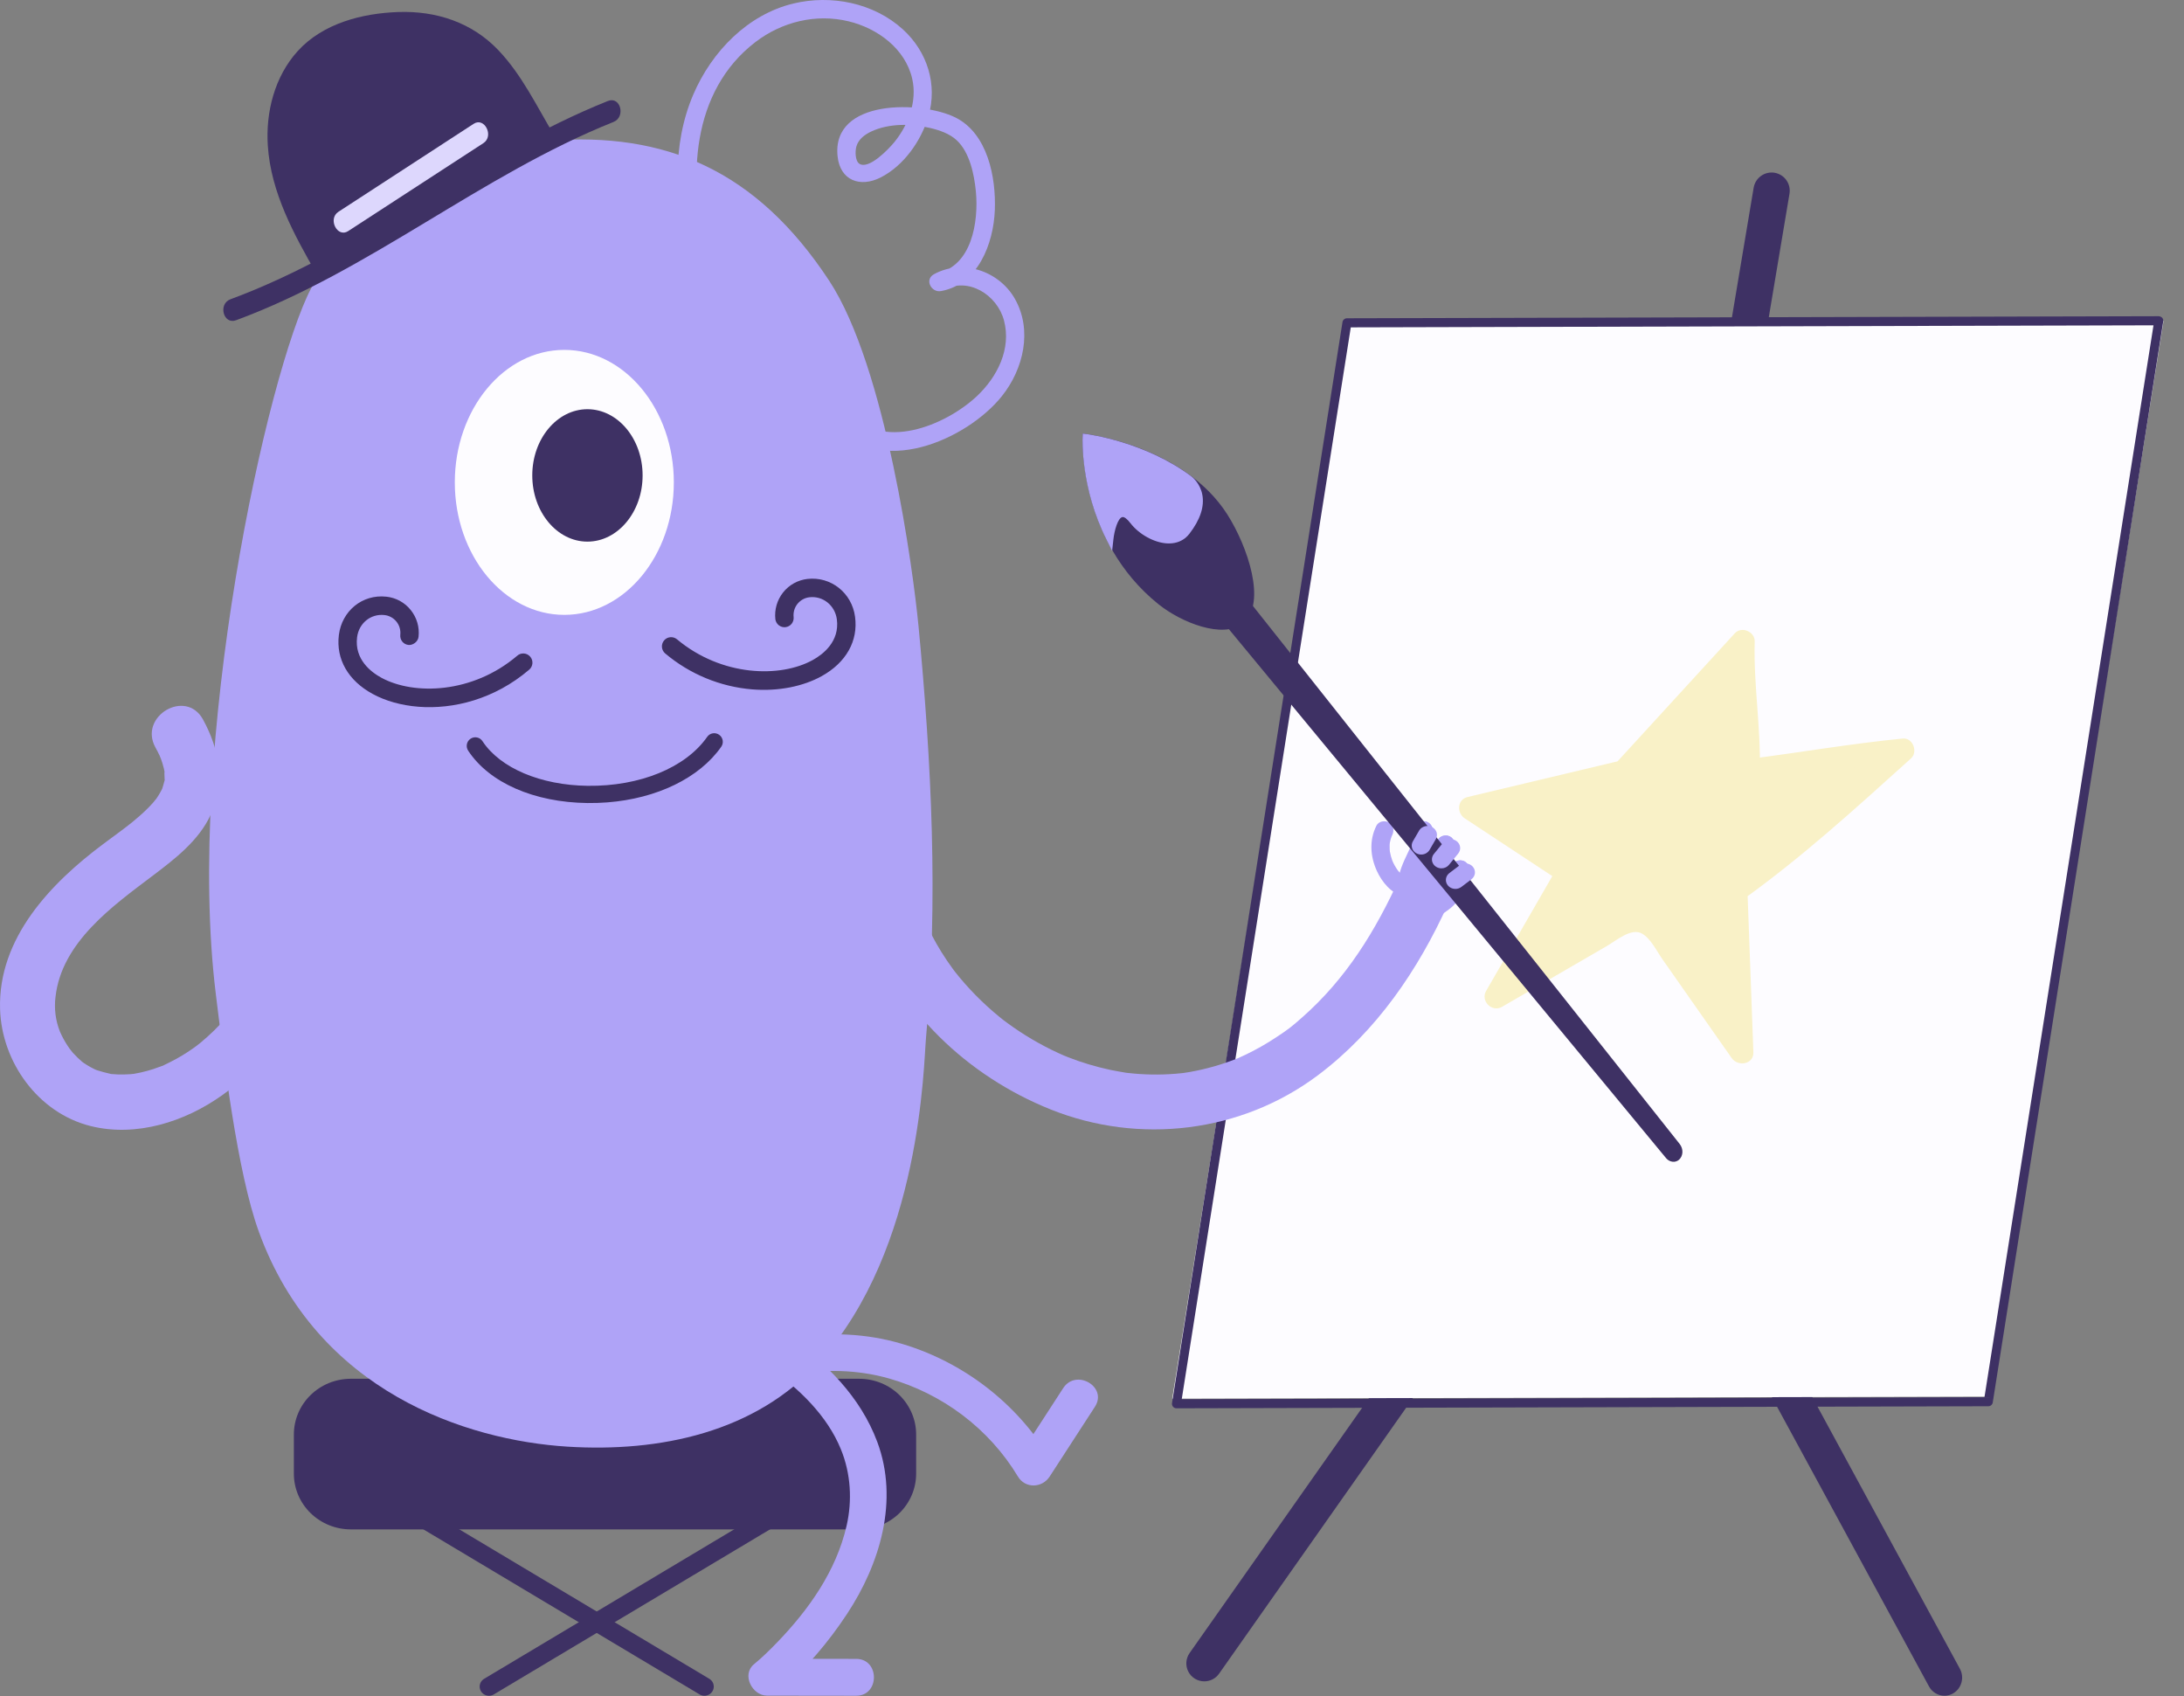 <?xml version="1.0" encoding="UTF-8"?> <svg xmlns="http://www.w3.org/2000/svg" width="94" height="73" viewBox="0 0 94 73" fill="none"><rect x="0" y="0" width="94" height="73" fill="#808080" stroke="none"/><path d="M69.775 47.617C69.661 47.617 69.549 47.592 69.446 47.544C69.342 47.496 69.251 47.427 69.177 47.34C69.104 47.252 69.05 47.15 69.02 47.04C68.99 46.93 68.984 46.815 69.003 46.703L75.478 8.078C75.513 7.873 75.627 7.69 75.796 7.569C75.965 7.448 76.174 7.4 76.379 7.434C76.583 7.469 76.766 7.583 76.886 7.753C77.006 7.922 77.054 8.133 77.02 8.338L70.545 46.962C70.514 47.145 70.42 47.311 70.279 47.431C70.138 47.551 69.96 47.617 69.775 47.617Z" fill="#3E3164"></path><path d="M51.833 72.351C51.692 72.351 51.553 72.312 51.432 72.239C51.31 72.165 51.212 72.06 51.147 71.935C51.081 71.809 51.052 71.668 51.061 71.527C51.071 71.386 51.119 71.25 51.2 71.134L68.816 46.098C68.874 46.013 68.948 45.941 69.034 45.886C69.12 45.83 69.216 45.792 69.317 45.774C69.418 45.756 69.521 45.758 69.621 45.78C69.721 45.802 69.816 45.843 69.9 45.902C69.983 45.961 70.055 46.036 70.109 46.122C70.164 46.209 70.201 46.305 70.218 46.406C70.235 46.507 70.232 46.61 70.209 46.709C70.186 46.809 70.143 46.903 70.083 46.986L52.468 72.023C52.317 72.237 52.077 72.351 51.833 72.351Z" fill="#3E3164"></path><path d="M83.69 72.97C83.554 72.97 83.421 72.933 83.303 72.862C83.186 72.792 83.09 72.691 83.024 72.569L69.088 46.92C68.99 46.74 68.966 46.526 69.021 46.328C69.077 46.129 69.207 45.961 69.384 45.86C69.56 45.76 69.769 45.735 69.963 45.792C70.157 45.849 70.321 45.982 70.419 46.163L84.355 71.811C84.42 71.93 84.453 72.064 84.451 72.2C84.45 72.335 84.413 72.468 84.346 72.585C84.279 72.702 84.183 72.799 84.068 72.867C83.953 72.934 83.823 72.97 83.69 72.97Z" fill="#3E3164"></path><path d="M85.715 60.098L50.453 60.187L57.858 13.898L93.12 13.81L85.715 60.098Z" fill="#FDFCFF"></path><path d="M68.903 34.284C70.943 32.057 72.982 29.83 75.022 27.604C74.946 29.751 75.314 31.016 75.238 33.163C77.901 32.832 79.562 32.502 81.897 32.28C79.567 34.379 77.458 36.367 74.707 38.318C74.792 40.639 74.877 42.959 74.963 45.279C73.827 43.658 72.69 42.037 71.554 40.416C71.294 40.044 70.978 39.638 70.525 39.587C70.183 39.548 69.858 39.726 69.56 39.899C67.838 40.898 66.116 41.896 64.394 42.895C65.423 41.111 66.452 39.327 67.48 37.543C66.084 36.622 64.687 35.702 63.29 34.781C65.467 34.263 67.644 33.745 69.82 33.227" fill="#F9F1C7"></path><path d="M69.258 34.637C71.297 32.411 73.337 30.183 75.376 27.957C75.09 27.839 74.806 27.722 74.52 27.604C74.468 29.463 74.79 31.304 74.736 33.163C74.729 33.409 74.973 33.695 75.238 33.662C77.46 33.383 79.667 32.995 81.897 32.779C81.778 32.495 81.66 32.211 81.542 31.927C79.512 33.756 77.508 35.62 75.316 37.259C74.876 37.588 74.218 37.836 74.209 38.442C74.198 39.184 74.264 39.937 74.291 40.679C74.347 42.212 74.404 43.745 74.461 45.278C74.772 45.194 75.083 45.11 75.395 45.026C74.614 43.912 73.833 42.797 73.052 41.683C72.664 41.13 72.288 40.567 71.886 40.023C71.62 39.663 71.316 39.316 70.881 39.165C69.839 38.802 68.633 39.858 67.8 40.341C66.58 41.049 65.36 41.756 64.141 42.464L64.827 43.146C65.856 41.362 66.884 39.579 67.913 37.794C68.053 37.551 67.961 37.262 67.734 37.112C66.337 36.191 64.94 35.271 63.543 34.35C63.503 34.654 63.463 34.957 63.424 35.262C65.601 34.744 67.778 34.226 69.954 33.708C70.581 33.558 70.316 32.596 69.687 32.746C67.51 33.264 65.333 33.782 63.157 34.3C62.715 34.405 62.695 34.986 63.038 35.212C64.435 36.133 65.831 37.053 67.228 37.974C67.168 37.746 67.108 37.519 67.049 37.291C66.02 39.076 64.991 40.859 63.962 42.643C63.714 43.075 64.212 43.578 64.648 43.326C65.653 42.743 66.657 42.16 67.661 41.578C68.164 41.287 68.666 40.996 69.168 40.704C69.567 40.473 70.209 39.913 70.673 40.174C71.052 40.388 71.304 40.927 71.549 41.275C71.881 41.748 72.212 42.221 72.543 42.693C73.206 43.639 73.869 44.584 74.532 45.53C74.797 45.909 75.485 45.809 75.466 45.279C75.381 42.959 75.296 40.639 75.21 38.318C75.126 38.462 75.044 38.606 74.961 38.749C77.553 36.899 79.893 34.76 82.253 32.633C82.558 32.358 82.333 31.739 81.898 31.781C79.668 31.998 77.461 32.385 75.239 32.664L75.74 33.163C75.792 31.304 75.47 29.463 75.523 27.604C75.535 27.182 74.96 26.932 74.667 27.251C72.628 29.477 70.588 31.704 68.549 33.931C68.115 34.406 68.821 35.113 69.258 34.637Z" fill="#F9F1C7"></path><path d="M50.635 60.602C50.607 60.602 50.58 60.596 50.554 60.584C50.529 60.573 50.506 60.555 50.488 60.534C50.47 60.512 50.456 60.487 50.449 60.46C50.441 60.433 50.439 60.404 50.444 60.376L57.781 13.861C57.788 13.815 57.812 13.773 57.847 13.743C57.882 13.713 57.926 13.696 57.972 13.696L92.914 13.607C92.952 13.609 93.025 13.632 93.062 13.675C93.099 13.719 93.115 13.777 93.106 13.834L85.769 60.349C85.761 60.395 85.738 60.436 85.703 60.467C85.668 60.497 85.624 60.513 85.578 60.513L50.635 60.602ZM58.138 14.087L50.862 60.211L85.412 60.123L92.687 13.999L58.138 14.087Z" fill="#3E3164"></path><path d="M30.319 72.971C30.246 72.971 30.173 72.951 30.11 72.913L16.812 64.968C16.721 64.913 16.656 64.826 16.631 64.724C16.606 64.623 16.624 64.516 16.679 64.427C16.735 64.338 16.825 64.274 16.928 64.249C17.032 64.225 17.141 64.242 17.232 64.296L30.529 72.241C30.604 72.286 30.662 72.353 30.694 72.433C30.725 72.513 30.73 72.601 30.706 72.683C30.682 72.766 30.632 72.838 30.562 72.89C30.492 72.942 30.407 72.971 30.319 72.971Z" fill="#3E3164"></path><path d="M21.046 72.971C20.959 72.971 20.873 72.942 20.804 72.891C20.734 72.839 20.683 72.766 20.66 72.684C20.636 72.601 20.64 72.513 20.672 72.434C20.704 72.354 20.762 72.287 20.836 72.242L34.133 64.296C34.178 64.269 34.228 64.251 34.281 64.243C34.333 64.235 34.386 64.237 34.437 64.249C34.489 64.262 34.537 64.283 34.58 64.314C34.623 64.344 34.659 64.383 34.686 64.427C34.714 64.471 34.732 64.52 34.741 64.571C34.749 64.622 34.747 64.674 34.734 64.724C34.722 64.775 34.7 64.822 34.669 64.864C34.637 64.906 34.598 64.941 34.553 64.968L21.255 72.913C21.192 72.951 21.12 72.971 21.046 72.971Z" fill="#3E3164"></path><path d="M36.982 59.724H15.098C13.968 59.724 13.051 60.621 13.051 61.728V63.416C13.051 64.522 13.968 65.419 15.098 65.419H36.982C38.113 65.419 39.03 64.522 39.03 63.416V61.728C39.03 60.621 38.113 59.724 36.982 59.724Z" fill="#3E3164"></path><path d="M36.981 65.812H15.098C14.448 65.812 13.825 65.559 13.366 65.11C12.907 64.661 12.648 64.052 12.648 63.416V61.728C12.648 61.092 12.906 60.483 13.366 60.033C13.825 59.584 14.448 59.331 15.098 59.331H36.981C37.631 59.331 38.254 59.584 38.713 60.033C39.172 60.483 39.431 61.092 39.431 61.728V63.416C39.431 64.052 39.172 64.661 38.713 65.111C38.254 65.56 37.631 65.812 36.981 65.812ZM15.098 60.118C14.661 60.118 14.243 60.288 13.934 60.59C13.626 60.892 13.453 61.301 13.452 61.728V63.416C13.452 64.303 14.19 65.026 15.097 65.026H36.981C37.417 65.026 37.836 64.856 38.144 64.554C38.453 64.252 38.626 63.843 38.627 63.416V61.728C38.626 61.301 38.453 60.892 38.144 60.59C37.836 60.288 37.417 60.118 36.981 60.118H15.098Z" fill="#3E3164"></path><path d="M39.529 26.907C39.314 24.65 38.142 15.813 35.69 12.082C32.545 7.298 28.616 5.671 23.614 6.056C21.507 6.218 16.404 6.665 13.396 12.395C11.504 16 7.965 32.072 9.29 42.785C9.625 45.499 10.202 50.419 11.141 53.004C13.648 59.908 20.105 61.983 24.428 62.252C28.383 62.497 32.52 61.652 35.271 58.597C39.663 53.718 39.752 45.768 39.855 44.668C40.393 38.763 40.093 32.8 39.53 26.908L39.529 26.907Z" fill="#AFA3F7"></path><path d="M26.138 34.528C25.857 34.55 25.572 34.559 25.283 34.556C22.985 34.526 21.068 33.687 20.155 32.31C20.127 32.269 20.107 32.224 20.096 32.175C20.086 32.127 20.085 32.077 20.094 32.028C20.104 31.98 20.122 31.933 20.149 31.892C20.177 31.851 20.212 31.815 20.253 31.788C20.294 31.761 20.34 31.742 20.389 31.733C20.437 31.723 20.487 31.724 20.535 31.735C20.584 31.745 20.629 31.765 20.67 31.793C20.71 31.822 20.744 31.858 20.77 31.9C21.536 33.055 23.269 33.789 25.292 33.815C27.538 33.843 29.509 33.037 30.437 31.709C30.493 31.628 30.579 31.573 30.676 31.556C30.772 31.54 30.872 31.562 30.952 31.618C31.032 31.675 31.087 31.761 31.104 31.858C31.121 31.955 31.099 32.054 31.042 32.135C30.099 33.482 28.267 34.363 26.138 34.528Z" fill="#3E3164"></path><path d="M30.05 60.15C32.72 59.331 35.476 58.531 38.253 59.315C40.557 59.966 42.574 61.48 43.812 63.538C44.129 64.064 44.855 64.036 45.178 63.538L47.126 60.535C47.683 59.676 46.313 58.881 45.76 59.734L43.812 62.737H45.178C43.756 60.374 41.454 58.612 38.817 57.827C35.715 56.904 32.628 57.701 29.629 58.62C28.658 58.918 29.072 60.45 30.05 60.151V60.15Z" fill="#AFA3F7"></path><path d="M33.134 58.866C34.392 59.76 35.595 60.904 36.191 62.361C36.624 63.419 36.684 64.577 36.438 65.653C35.991 67.608 34.798 69.277 33.455 70.668C33.137 70.997 32.808 71.322 32.455 71.612C31.904 72.062 32.376 72.965 33.014 72.966L36.85 72.971C37.868 72.972 37.869 71.385 36.85 71.384L33.014 71.379L33.573 72.733C34.69 71.819 35.661 70.655 36.454 69.454C37.878 67.296 38.698 64.564 37.757 62.044C37.037 60.117 35.58 58.666 33.933 57.496C33.584 57.249 33.053 57.434 32.851 57.781C32.619 58.178 32.785 58.618 33.135 58.866H33.134Z" fill="#AFA3F7"></path><path d="M30.438 10.818C29.573 7.72 29.755 3.919 32.516 1.808C33.656 0.936 35.12 0.579 36.523 0.917C37.762 1.215 38.965 2.09 39.262 3.39C39.482 4.351 39.1 5.37 38.495 6.114C38.263 6.399 37.394 7.319 36.984 7.044C36.805 6.923 36.801 6.508 36.858 6.306C36.947 5.988 37.227 5.784 37.514 5.652C38.275 5.301 39.241 5.318 40.041 5.509C40.44 5.604 40.864 5.748 41.172 6.031C41.736 6.55 41.932 7.511 42.002 8.24C42.126 9.532 41.83 11.484 40.291 11.76L40.596 12.485C41.671 11.893 42.92 12.689 43.212 13.79C43.537 15.015 42.922 16.221 42.047 17.046C40.701 18.312 37.898 19.471 36.499 17.666C36.187 17.264 35.63 17.828 35.94 18.227C37.783 20.606 41.611 18.938 43.122 17.046C44.05 15.884 44.449 14.212 43.68 12.857C42.998 11.656 41.421 11.126 40.197 11.801C39.781 12.029 40.081 12.601 40.501 12.526C42.094 12.239 42.762 10.486 42.818 9.038C42.872 7.624 42.506 5.74 41.116 5.053C39.667 4.337 35.785 4.234 36.05 6.729C36.16 7.77 37.023 8.082 37.901 7.638C38.895 7.135 39.649 6.063 39.958 5.01C40.362 3.636 39.91 2.221 38.861 1.265C37.608 0.123 35.775 -0.239 34.15 0.151C32.176 0.624 30.632 2.226 29.846 4.053C28.895 6.261 29.039 8.756 29.674 11.03C29.811 11.521 30.574 11.312 30.436 10.818L30.438 10.818ZM37.342 39.791C38.637 43.467 41.64 46.304 45.212 47.738C49.03 49.272 53.431 48.745 56.732 46.264C59.24 44.378 61.033 41.751 62.32 38.909C62.585 38.324 62.487 37.628 61.895 37.281C61.386 36.982 60.538 37.12 60.272 37.708C59.206 40.062 57.936 42.12 56.027 43.797C55.572 44.197 55.458 44.288 54.92 44.642C54.505 44.917 54.072 45.163 53.623 45.379C53.533 45.423 53.442 45.463 53.351 45.505C53.163 45.593 53.483 45.459 53.225 45.558C52.573 45.817 51.895 46.008 51.204 46.13C51.096 46.149 50.989 46.165 50.881 46.181C51.092 46.15 50.944 46.173 50.828 46.184C50.159 46.253 49.485 46.258 48.815 46.198C48.709 46.188 48.604 46.177 48.499 46.166L48.364 46.149C48.37 46.149 48.591 46.184 48.455 46.16C48.231 46.121 48.008 46.085 47.786 46.038C47.167 45.906 46.56 45.724 45.97 45.493C45.936 45.479 45.63 45.355 45.777 45.417C45.911 45.473 45.603 45.338 45.548 45.313C44.772 44.955 44.033 44.519 43.344 44.012C43.314 43.991 43.054 43.794 43.178 43.89C43.304 43.988 43.055 43.79 43.019 43.761C42.3 43.175 41.648 42.511 41.074 41.781C40.991 41.678 41.123 41.845 41.127 41.85C41.084 41.793 41.04 41.735 40.998 41.676C40.66 41.215 40.358 40.728 40.094 40.221C39.991 40.021 39.897 39.817 39.803 39.612C39.746 39.49 39.839 39.702 39.84 39.704L39.761 39.51C39.716 39.394 39.673 39.277 39.632 39.159C39.418 38.553 38.822 38.149 38.172 38.327C37.587 38.488 37.129 39.182 37.344 39.791H37.342Z" fill="#AFA3F7"></path><path d="M59.239 35.535C58.926 36.164 58.976 36.86 59.265 37.487C59.472 37.938 59.883 38.461 60.4 38.556C60.602 38.593 60.836 38.5 60.886 38.279C60.93 38.084 60.828 37.831 60.61 37.791C60.59 37.787 60.505 37.752 60.492 37.758C60.507 37.751 60.583 37.804 60.517 37.767C60.5 37.758 60.483 37.75 60.466 37.739C60.445 37.727 60.425 37.714 60.405 37.701C60.334 37.652 60.397 37.705 60.405 37.702C60.393 37.707 60.317 37.624 60.306 37.613C60.266 37.574 60.227 37.532 60.191 37.489C60.184 37.48 60.132 37.414 60.166 37.46C60.201 37.507 60.151 37.437 60.144 37.428C60.059 37.307 59.987 37.178 59.929 37.042C59.967 37.128 59.924 37.027 59.92 37.015C59.9 36.958 59.881 36.9 59.865 36.841C59.849 36.782 59.837 36.722 59.825 36.662C59.807 36.577 59.828 36.73 59.82 36.635C59.818 36.607 59.814 36.58 59.813 36.551C59.809 36.489 59.809 36.427 59.811 36.365C59.813 36.331 59.816 36.298 59.819 36.264C59.814 36.321 59.815 36.29 59.822 36.251C59.841 36.154 59.868 36.06 59.904 35.968C59.879 36.033 59.913 35.953 59.923 35.933C60.015 35.747 59.978 35.495 59.781 35.39C59.602 35.295 59.338 35.334 59.24 35.532L59.239 35.535Z" fill="#AFA3F7"></path><path d="M60.875 35.734C60.875 35.787 60.872 35.839 60.867 35.891C60.864 35.931 60.858 35.959 60.867 35.903L60.856 35.969C60.829 36.112 60.788 36.253 60.732 36.389C60.723 36.414 60.713 36.439 60.702 36.464C60.715 36.433 60.722 36.418 60.705 36.457C60.663 36.549 60.62 36.641 60.577 36.732C60.386 37.128 60.215 37.512 60.168 37.953C60.145 38.161 60.365 38.359 60.563 38.35C60.796 38.34 60.935 38.176 60.959 37.953C60.967 37.875 60.948 37.997 60.959 37.948L60.97 37.886C60.98 37.84 60.991 37.794 61.004 37.749C61.029 37.658 61.061 37.57 61.095 37.483C61.133 37.389 61.073 37.53 61.098 37.477L61.123 37.419L61.183 37.289L61.314 37.017C61.507 36.608 61.661 36.193 61.666 35.734C61.668 35.527 61.482 35.328 61.27 35.338C61.166 35.34 61.066 35.382 60.993 35.456C60.919 35.53 60.877 35.63 60.875 35.734Z" fill="#AFA3F7"></path><path d="M61.839 36.241C61.81 36.361 61.772 36.478 61.725 36.592L61.765 36.498C61.717 36.61 61.656 36.716 61.583 36.813L61.645 36.733C61.573 36.823 61.491 36.903 61.411 36.985C61.304 37.093 61.208 37.212 61.125 37.34C61.073 37.431 61.058 37.539 61.085 37.641C61.111 37.742 61.176 37.829 61.266 37.883C61.357 37.934 61.465 37.947 61.565 37.921C61.666 37.895 61.753 37.83 61.807 37.741C61.83 37.704 61.856 37.669 61.882 37.635L61.82 37.715C61.934 37.57 62.077 37.451 62.193 37.308C62.28 37.2 62.359 37.09 62.418 36.964C62.496 36.8 62.557 36.629 62.602 36.453C62.652 36.252 62.537 36.013 62.325 35.965C62.121 35.918 61.893 36.026 61.839 36.241ZM62.462 37.309C62.422 37.536 62.362 37.759 62.282 37.975C62.243 38.074 62.31 37.914 62.282 37.975L62.257 38.028C62.215 38.118 62.165 38.204 62.108 38.286C62.059 38.357 62.147 38.239 62.127 38.263C62.063 38.342 61.992 38.415 61.915 38.481L61.882 38.509C61.818 38.561 61.939 38.466 61.911 38.487C61.801 38.567 61.688 38.641 61.574 38.717C61.402 38.83 61.312 39.073 61.432 39.259C61.544 39.432 61.788 39.524 61.974 39.401C62.234 39.231 62.502 39.059 62.696 38.812C62.991 38.438 63.136 37.984 63.225 37.52C63.264 37.316 63.169 37.082 62.95 37.032C62.754 36.987 62.505 37.091 62.463 37.309L62.462 37.309ZM6.689 32.164C6.837 32.434 6.912 32.578 6.996 32.86C7.036 32.996 7.074 33.136 7.092 33.278C7.064 33.073 7.081 33.44 7.085 33.517C7.095 33.734 7.131 33.411 7.075 33.615C7.043 33.73 7.015 33.844 6.976 33.957C6.932 34.085 6.99 33.922 6.998 33.907C6.908 34.093 6.801 34.272 6.68 34.439C6.794 34.279 6.639 34.483 6.595 34.533C6.509 34.631 6.419 34.725 6.326 34.816C6.132 35.008 5.927 35.186 5.716 35.36C5.405 35.616 4.912 35.971 4.462 36.306C2.192 37.996 -0.088 40.365 0.003 43.42C0.071 45.705 1.641 47.887 3.889 48.453C5.859 48.948 7.974 48.27 9.585 47.112C11.833 45.497 13.391 43.076 14.027 40.382C14.379 38.893 12.092 38.257 11.739 39.749C11.252 41.812 10.268 43.514 8.631 44.869C8.587 44.907 8.371 45.07 8.521 44.959C8.233 45.176 7.932 45.373 7.618 45.548C7.437 45.651 7.249 45.739 7.062 45.832C6.858 45.932 7.185 45.793 6.973 45.87C6.849 45.915 6.725 45.962 6.599 46.003C6.415 46.062 6.228 46.114 6.039 46.155C5.946 46.176 5.853 46.189 5.761 46.209C5.734 46.215 5.575 46.235 5.734 46.215C5.917 46.191 5.625 46.223 5.616 46.224C5.435 46.236 5.254 46.24 5.073 46.235C4.985 46.232 4.896 46.222 4.807 46.218C4.604 46.209 5.004 46.265 4.732 46.204C4.548 46.163 4.366 46.114 4.187 46.057C4.068 46.018 3.969 45.958 4.148 46.047C4.057 46.001 3.965 45.959 3.876 45.909C3.786 45.859 3.7 45.804 3.614 45.748C3.52 45.686 3.418 45.586 3.568 45.72C3.416 45.59 3.272 45.451 3.136 45.303C3.093 45.255 2.904 44.998 3.049 45.206C2.992 45.123 2.934 45.041 2.881 44.956C2.765 44.775 2.663 44.584 2.577 44.385C2.389 43.911 2.325 43.396 2.39 42.89C2.657 40.539 4.858 38.98 6.576 37.681C7.526 36.963 8.556 36.175 9.068 35.061C9.706 33.675 9.45 32.268 8.737 30.961C8.004 29.617 5.954 30.817 6.688 32.162L6.689 32.164Z" fill="#AFA3F7"></path><path d="M24.288 15.056C21.689 15.056 19.575 17.613 19.575 20.758C19.575 23.902 21.689 26.459 24.288 26.459C26.887 26.459 29.002 23.902 29.002 20.758C29.002 17.613 26.887 15.056 24.288 15.056Z" fill="#FDFCFF"></path><path d="M22.909 20.458C22.909 18.887 23.974 17.609 25.283 17.609C26.593 17.609 27.658 18.886 27.658 20.458C27.658 22.029 26.592 23.307 25.283 23.307C23.974 23.307 22.909 22.029 22.909 20.458Z" fill="#3E3164"></path><path d="M26.166 4.345C20.478 6.618 15.671 10.758 9.92 12.877C9.378 13.077 9.612 13.982 10.159 13.781C15.915 11.66 20.718 7.522 26.405 5.248C26.94 5.035 26.708 4.129 26.166 4.345Z" fill="#3E3164"></path><path d="M23.856 5.831C23.103 4.578 22.467 3.226 21.446 2.156C20.315 0.968 18.779 0.462 17.152 0.517C15.587 0.569 13.892 1.006 12.81 2.202C11.82 3.296 11.432 4.821 11.527 6.269C11.658 8.282 12.654 10.097 13.641 11.813C13.656 11.84 13.679 11.854 13.697 11.876C13.706 11.887 13.707 11.899 13.717 11.91C13.728 11.922 24.059 6.169 23.856 5.831Z" fill="#3E3164"></path><path d="M20.386 5.328L14.565 9.114C14.098 9.418 14.518 10.25 14.986 9.944L20.806 6.159C21.273 5.855 20.854 5.023 20.386 5.328Z" fill="#DDD7FD"></path><path d="M60.999 36.629C60.931 36.629 60.863 36.611 60.804 36.576C60.744 36.542 60.695 36.493 60.66 36.434C60.625 36.375 60.606 36.308 60.605 36.239C60.603 36.171 60.62 36.103 60.653 36.042L60.923 35.546C60.973 35.453 61.058 35.385 61.159 35.355C61.259 35.325 61.368 35.337 61.46 35.387C61.552 35.438 61.62 35.523 61.65 35.624C61.679 35.725 61.668 35.833 61.617 35.926L61.347 36.422C61.313 36.485 61.263 36.537 61.202 36.574C61.141 36.61 61.071 36.629 61 36.629L60.999 36.629ZM61.84 37.241C61.766 37.241 61.694 37.22 61.631 37.181C61.569 37.142 61.518 37.086 61.486 37.02C61.453 36.953 61.44 36.879 61.447 36.806C61.454 36.732 61.482 36.662 61.527 36.603L61.907 36.106C61.939 36.065 61.978 36.03 62.023 36.004C62.068 35.978 62.118 35.961 62.169 35.954C62.221 35.947 62.273 35.951 62.323 35.964C62.373 35.978 62.42 36.001 62.462 36.033C62.503 36.065 62.537 36.104 62.563 36.149C62.589 36.194 62.606 36.244 62.613 36.296C62.619 36.347 62.616 36.4 62.602 36.45C62.589 36.501 62.566 36.548 62.534 36.589L62.154 37.086C62.117 37.135 62.069 37.174 62.015 37.201C61.96 37.228 61.901 37.241 61.84 37.241ZM62.421 38.154C62.339 38.154 62.259 38.129 62.193 38.082C62.126 38.034 62.075 37.968 62.048 37.89C62.02 37.813 62.018 37.729 62.04 37.65C62.062 37.571 62.108 37.501 62.172 37.449L62.596 37.106C62.678 37.042 62.781 37.013 62.884 37.025C62.987 37.037 63.081 37.089 63.146 37.17C63.212 37.251 63.242 37.354 63.232 37.458C63.222 37.561 63.172 37.657 63.093 37.724L62.669 38.066C62.599 38.123 62.511 38.154 62.421 38.154Z" fill="#AFA3F7"></path><path d="M18.003 30.412C17.265 30.353 16.591 30.161 16.043 29.863C14.986 29.29 14.455 28.365 14.585 27.324C14.715 26.292 15.59 25.565 16.625 25.676C16.83 25.697 17.028 25.758 17.209 25.856C17.389 25.955 17.548 26.088 17.677 26.249C17.939 26.575 18.06 26.984 18.015 27.4C17.993 27.618 17.766 27.773 17.581 27.753C17.529 27.748 17.479 27.732 17.433 27.708C17.387 27.683 17.347 27.649 17.314 27.609C17.282 27.568 17.257 27.521 17.243 27.472C17.228 27.422 17.223 27.369 17.229 27.317C17.24 27.216 17.231 27.114 17.202 27.016C17.174 26.918 17.126 26.827 17.062 26.748C16.998 26.669 16.919 26.603 16.83 26.555C16.741 26.506 16.643 26.476 16.542 26.466C15.947 26.404 15.444 26.825 15.369 27.423C15.249 28.38 15.976 28.926 16.418 29.166C17.82 29.926 20.342 29.852 22.26 28.218C22.299 28.183 22.345 28.156 22.395 28.139C22.445 28.123 22.497 28.116 22.55 28.12C22.602 28.124 22.653 28.138 22.7 28.162C22.747 28.186 22.788 28.219 22.822 28.259C22.856 28.299 22.882 28.345 22.898 28.396C22.914 28.446 22.919 28.499 22.915 28.551C22.91 28.604 22.895 28.655 22.87 28.701C22.846 28.748 22.812 28.789 22.771 28.822C21.287 30.087 19.513 30.532 18.002 30.412L18.003 30.412ZM32.379 29.666C30.999 29.552 29.688 29.011 28.628 28.117C28.549 28.05 28.499 27.953 28.49 27.849C28.481 27.745 28.514 27.641 28.581 27.561C28.648 27.48 28.743 27.43 28.847 27.42C28.951 27.41 29.055 27.442 29.135 27.508C31.067 29.123 33.589 29.174 34.983 28.401C35.425 28.157 36.146 27.603 36.018 26.648C35.937 26.049 35.419 25.633 34.838 25.701C34.635 25.724 34.449 25.828 34.321 25.989C34.194 26.15 34.135 26.355 34.158 26.559C34.167 26.662 34.135 26.765 34.07 26.845C34.005 26.925 33.911 26.976 33.809 26.988C33.707 27 33.604 26.971 33.522 26.908C33.441 26.845 33.387 26.752 33.372 26.65C33.326 26.237 33.445 25.822 33.703 25.496C33.961 25.17 34.337 24.961 34.749 24.913C35.761 24.796 36.666 25.512 36.802 26.542C36.941 27.581 36.418 28.512 35.366 29.095C34.574 29.534 33.513 29.756 32.379 29.666Z" fill="#3E3164"></path><path d="M52.594 26.715L71.71 49.838C71.745 49.88 71.787 49.916 71.835 49.942C71.882 49.968 71.933 49.985 71.985 49.991C72.037 49.997 72.088 49.993 72.136 49.978C72.185 49.963 72.229 49.938 72.266 49.904C72.355 49.824 72.407 49.709 72.412 49.583C72.417 49.457 72.374 49.329 72.293 49.226L53.544 25.593L52.595 26.715L52.594 26.715Z" fill="#3E3164"></path><path d="M46.752 18.836C46.752 18.836 46.551 23.152 49.953 25.879C50.952 26.68 52.663 27.323 53.415 26.672C54.293 25.914 53.593 23.624 52.694 22.214C50.878 19.366 46.752 18.836 46.752 18.836Z" fill="#3E3164"></path><path d="M53.481 26.834C52.626 27.499 50.843 26.788 49.863 26.002C46.429 23.25 46.592 18.858 46.594 18.814L46.602 18.656L46.758 18.677C46.929 18.698 50.983 19.25 52.823 22.135C53.697 23.505 54.523 25.935 53.522 26.8C53.509 26.811 53.495 26.823 53.481 26.834L53.481 26.834ZM46.907 19.021C46.916 19.826 47.123 23.416 50.043 25.756C51.068 26.578 52.662 27.105 53.307 26.546C54.055 25.9 53.516 23.786 52.564 22.294C51.015 19.864 47.68 19.155 46.907 19.021Z" fill="#3E3164"></path><path d="M51.187 20.621C49.226 19.154 46.751 18.836 46.751 18.836C46.751 18.836 46.652 20.958 47.766 23.166C47.766 23.166 47.963 21.365 48.772 22.417C49.29 23.091 50.497 23.596 51.063 22.863C52.227 21.358 51.187 20.621 51.187 20.621Z" fill="#AFA3F7"></path><path d="M51 23.162C50.792 23.324 50.529 23.4 50.226 23.383C49.67 23.351 49.023 22.992 48.652 22.51C48.512 22.328 48.385 22.233 48.305 22.251C48.11 22.294 47.962 22.841 47.923 23.198L47.867 23.703L47.628 23.229C46.507 21.006 46.591 18.903 46.595 18.814L46.602 18.656L46.758 18.677C46.861 18.69 49.298 19.017 51.272 20.494C51.309 20.521 51.652 20.783 51.748 21.287C51.845 21.799 51.658 22.365 51.191 22.97C51.135 23.042 51.072 23.107 51.001 23.162L51 23.162ZM48.046 22.017C48.096 21.978 48.152 21.95 48.214 21.936C48.429 21.889 48.658 22.02 48.893 22.325C49.2 22.726 49.757 23.035 50.216 23.061C50.525 23.079 50.767 22.977 50.937 22.757C51.342 22.233 51.516 21.739 51.44 21.328C51.371 20.947 51.116 20.757 51.105 20.75L51.102 20.748C49.486 19.538 47.483 19.12 46.907 19.021C46.911 19.51 46.987 21.03 47.699 22.663C47.764 22.42 47.872 22.153 48.046 22.017Z" fill="#AFA3F7"></path><path d="M61.17 36.772C61.099 36.772 61.029 36.755 60.968 36.722C60.906 36.689 60.854 36.642 60.818 36.584C60.782 36.527 60.762 36.462 60.761 36.395C60.76 36.329 60.777 36.263 60.81 36.205L61.09 35.723C61.146 35.64 61.233 35.58 61.334 35.555C61.435 35.53 61.543 35.542 61.634 35.589C61.726 35.636 61.795 35.714 61.828 35.807C61.86 35.901 61.853 36.002 61.809 36.091L61.529 36.572C61.494 36.633 61.442 36.683 61.379 36.718C61.316 36.754 61.243 36.772 61.17 36.772ZM62.039 37.366C61.963 37.365 61.888 37.345 61.823 37.307C61.759 37.27 61.706 37.215 61.673 37.151C61.639 37.087 61.625 37.015 61.633 36.944C61.64 36.873 61.669 36.805 61.715 36.748L62.109 36.266C62.141 36.225 62.182 36.191 62.228 36.165C62.275 36.139 62.327 36.121 62.381 36.114C62.434 36.107 62.489 36.111 62.542 36.123C62.594 36.136 62.643 36.159 62.687 36.19C62.73 36.221 62.766 36.26 62.793 36.304C62.819 36.349 62.837 36.398 62.843 36.448C62.85 36.499 62.846 36.55 62.831 36.599C62.816 36.648 62.791 36.694 62.758 36.734L62.364 37.216C62.326 37.263 62.277 37.301 62.22 37.327C62.164 37.353 62.102 37.366 62.039 37.366ZM62.642 38.251C62.557 38.251 62.474 38.227 62.405 38.181C62.336 38.135 62.283 38.07 62.255 37.995C62.227 37.92 62.224 37.839 62.247 37.762C62.27 37.686 62.318 37.618 62.384 37.568L62.822 37.236C62.907 37.174 63.014 37.146 63.121 37.157C63.227 37.169 63.325 37.219 63.392 37.298C63.459 37.376 63.491 37.476 63.481 37.576C63.47 37.677 63.419 37.769 63.336 37.834L62.898 38.166C62.825 38.221 62.735 38.251 62.642 38.251Z" fill="#AFA3F7"></path></svg> 